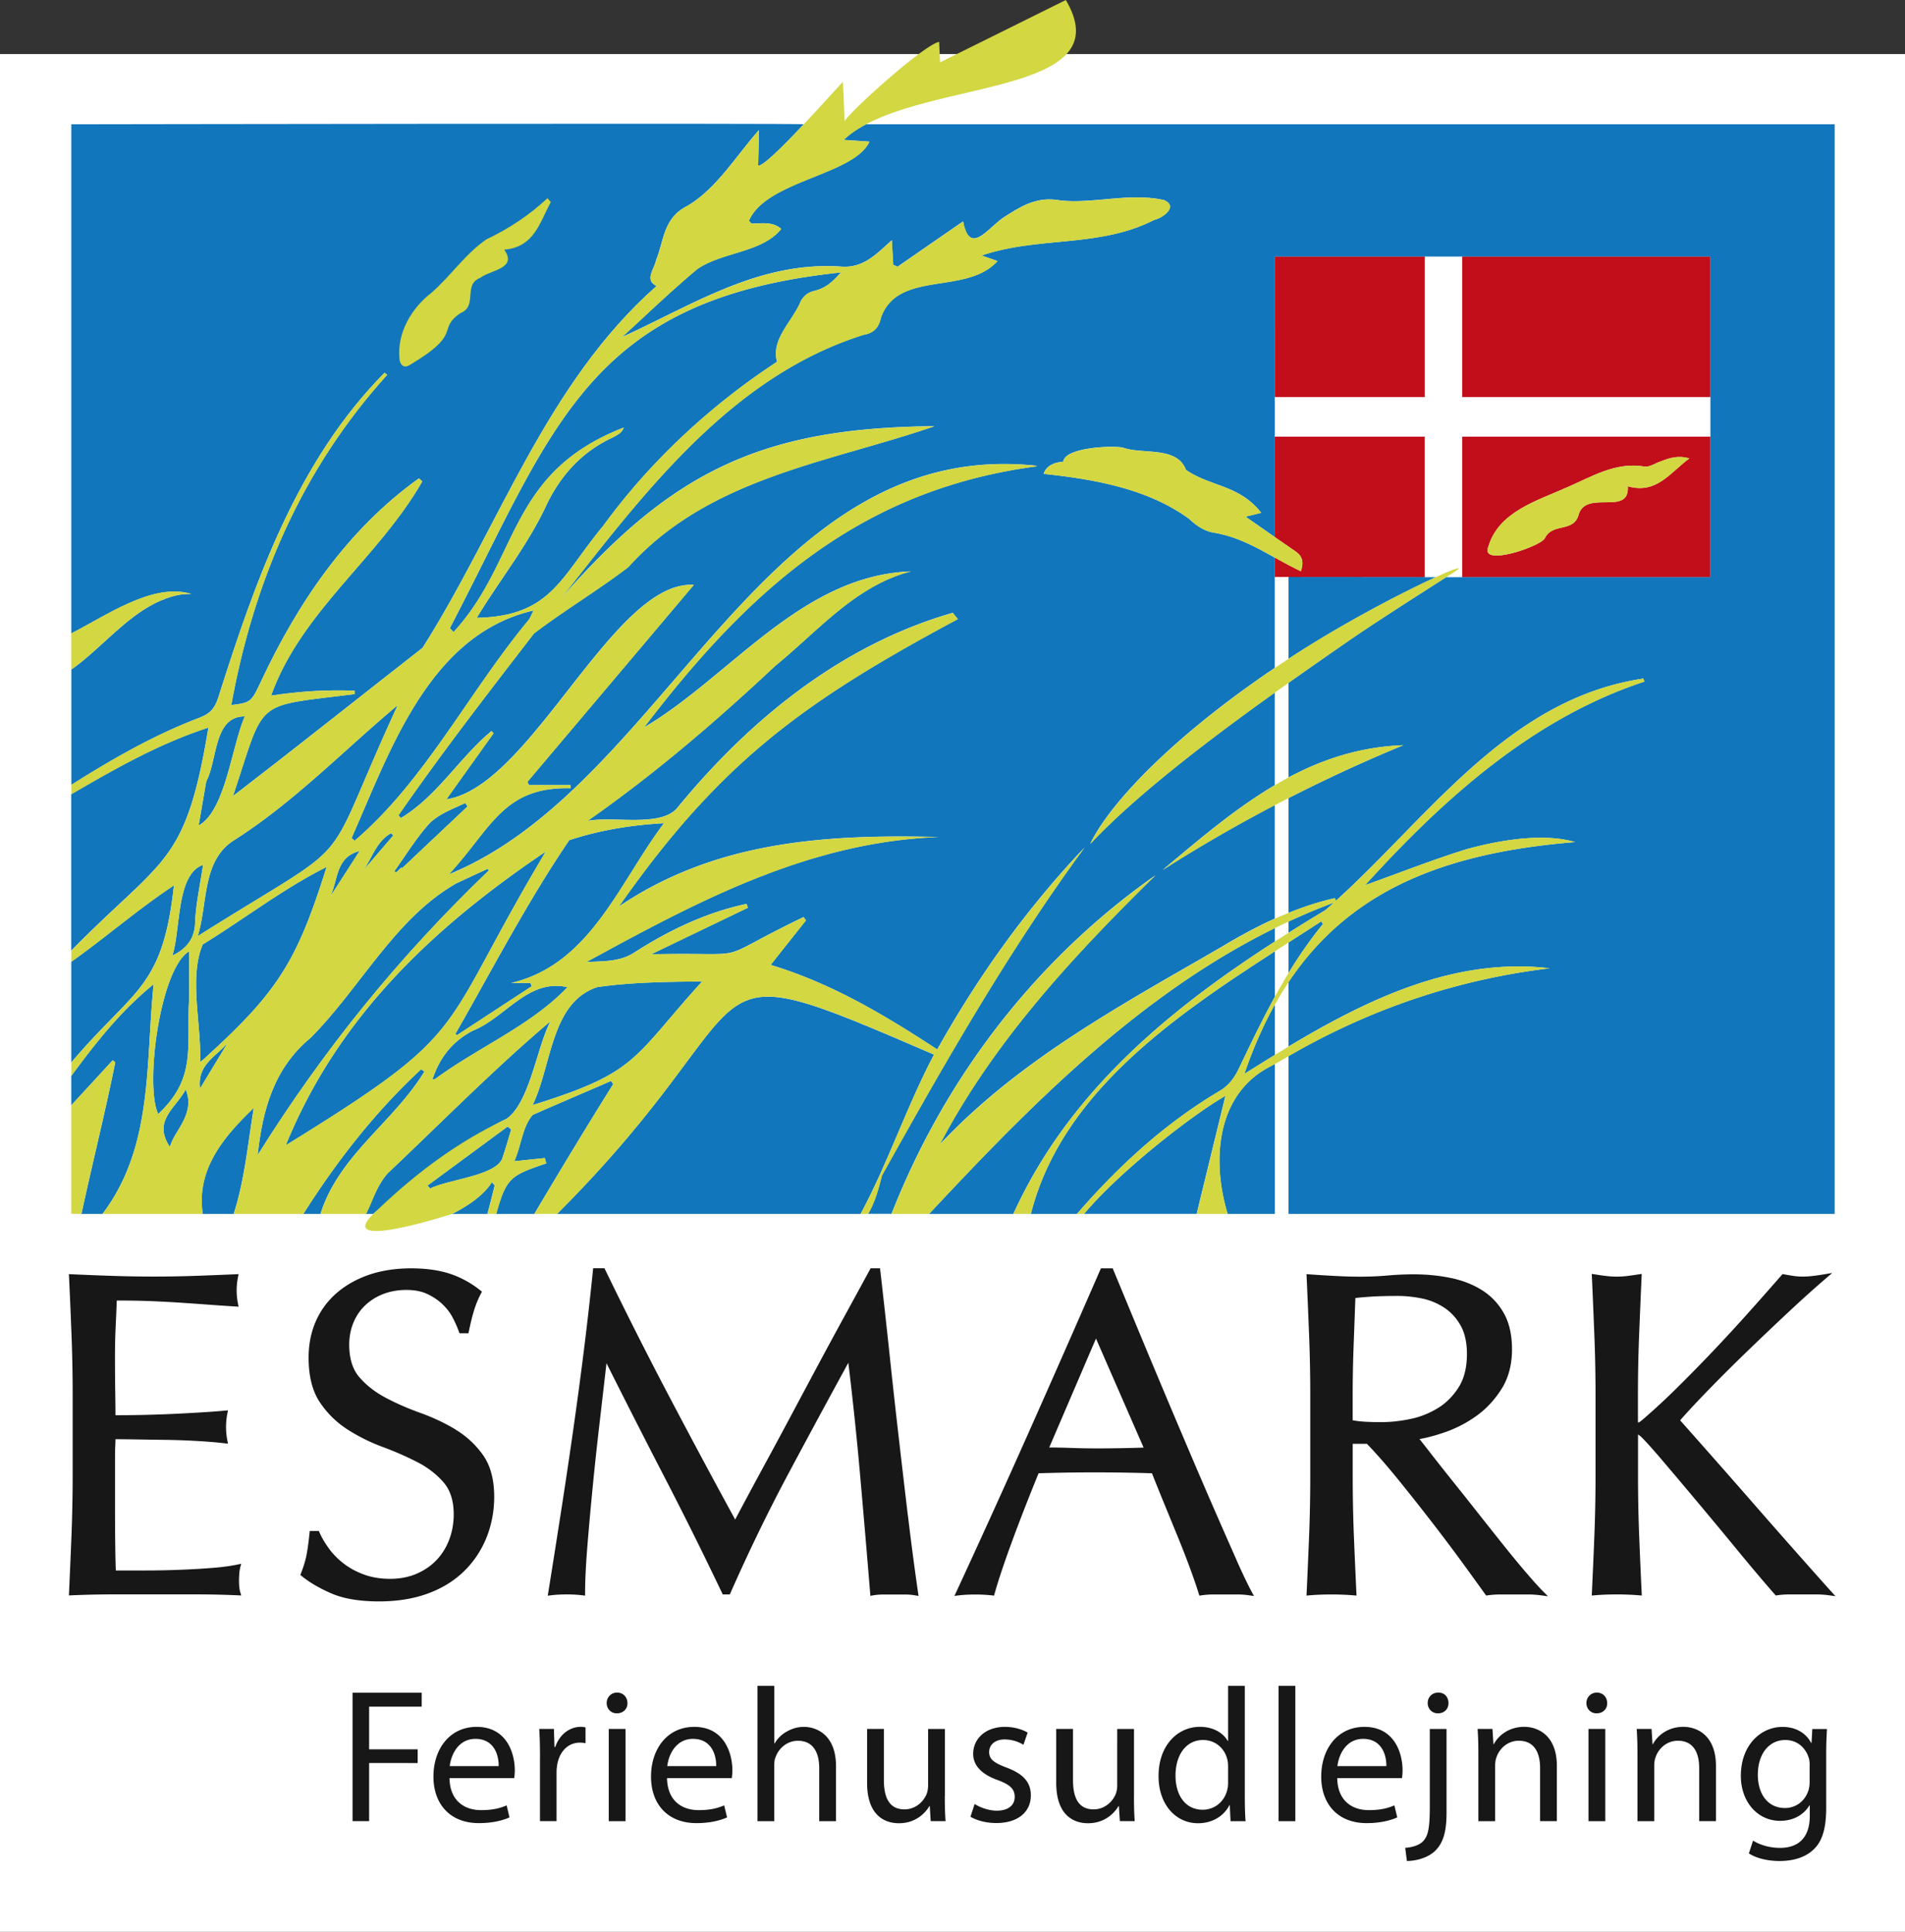 <svg xmlns="http://www.w3.org/2000/svg" viewBox="0 0 470 476.54"><rect x="0" y="0" width="470" height="476.54" fill="#333333" stroke="none"/><defs><style>.cls-1{fill:#d2d742}.cls-3{fill:#171717}.cls-4{fill:#fff}.cls-5{fill:#1176bb}</style></defs><path class="cls-4" d="M0 13.34h470v463.2H0z" id="Hvid_baggrund" data-name="Hvid baggrund"/><g id="Blå_baggrund" data-name="Blå baggrund"><path class="cls-5" d="M137.43 299.45h74.89c6.86-12.73 11.26-26.33 18.11-39.3-63.79-27.52-37.86-15.77-93 39.3Z"/><path class="cls-5" d="M213.66 30.66c-.49.26-.96.53-1.43.81-.08.05-.16.1-.24.14-.45.27-.89.55-1.31.84h-.01a28.34 28.34 0 0 0-1.45 1.1c-.38.31-.74.62-1.09.95l6.38.43c-3.92 8.33-25.38 9.5-29.75 19.5.21.23.42.47.63.71 2.58-.01 5.23-.54 7.34 1.32-4.74 5.94-14.75 5.66-20.81 9.99-6.36 5.33-12.34 11.09-18.47 16.7 17.67-8.05 33.93-18.84 54.29-17.38 5.48.31 8.52-3.2 12.29-6.51.1 2.14.24 4.25.34 6.07.37.16.7.3 1.08.46 5.32-3.7 10.66-7.38 16.16-11.18 1.64 8.71 6.16 1.5 10.16-1.08 4.16-2.65 8.05-5.16 13.81-4.09 8.28.87 17.2-2 25.66-.07 3.49 1.58-.3 4.38-2.53 4.88-13.54 6.92-28.52 3.99-42.54 8.77 1.38.48 2.6.91 3.92 1.37-7.68 8.53-24.45 2.1-28.73 13.89-.57 2.69-1.94 3.88-4.25 4.29-32.8 10.26-54.35 39.2-74.78 65.14 27.58-31.6 49.84-42.23 92.21-42.58-26.28 9.04-55.65 12.68-75.54 34.76-7.51 5.75-15.82 10.68-23.28 16.38-11.38 14.77-22.8 29.52-33.42 44.84l.59.68c8.94-5.35 14.42-14.86 22.36-21.46.17.19.33.36.52.54-3.82 5.33-7.64 10.68-11.65 16.3 20.9-3.13 41.25-54.15 61.04-52.9-13.85 16.42-27.46 32.51-41.06 48.6.13.26.26.5.39.75h10.22c0 .27.05.55.04.81-16.69-.43-19.57 9.99-30.02 21.25 53.98-22.02 77.27-108.11 145.05-100.79-.05 0-.07.05-.12.06.05.02.09.05.12.07-43.44 5.73-70.93 30.35-96.87 64.4 21.35-12.6 38.76-37.47 65.78-38.47-13.6 3.5-22.84 14.66-33.39 23.25-14.67 13.74-29.85 26.76-46.34 38.28 6.42-1.19 17.64 1.56 21.95-2.98 17.93-21.91 40.53-40.39 68.16-48.34.4.54.82 1.03 1.23 1.55-37.82 20.28-58.58 35.14-83.61 70.9 24.11-16.3 51.38-17.81 78.84-17.15-32.18 1.23-59.57 15.95-86.88 30.85 4.11-.25 8.29 0 11.87-2.37 8.51-5.46 17.73-9.87 27.66-11.98.08.32.24.63.34.94-7.76 3.75-15.83 7.59-23.86 11.49 26.89-.58 13.59 2.39 37.59-9.18.18.27.4.55.59.81-2.8 3.53-5.75 7.25-8.72 10.99 15.18 4.59 28.22 12.44 41.11 20.86 10.24-18.29 22.13-34.82 36.28-49.75-18.7 25.45-34.59 53.31-50.05 81.03l.08-.09c-.76 3.06-1.59 6.08-3.09 8.84-.1.19-.19.36-.28.52h5.78c10.69-27.25 27.5-51.68 49.26-70.98a176.501 176.501 0 0 1 15.84-12.52c-20.3 19.93-39.9 41.02-53.2 66.39 19.81-21.1 45.13-34.58 69.88-48.94 4.14-2.49 8.39-4.79 12.77-6.77v-28a372.43 372.43 0 0 0-27.67 16.01c8.97-7.51 17.78-15.07 27.67-20.92v-22.85c-16.75 11.99-34.53 25.59-45.54 37.35 4.58-9.61 19.59-25.9 45.54-43.43v-27.22c-.54-.3-1.09-.6-1.63-.9-.14-.08-.28-.15-.42-.23-.42-.23-.84-.45-1.26-.68-.16-.09-.33-.17-.49-.26-.55-.29-1.1-.57-1.65-.84-.03-.01-.06-.03-.09-.04-.52-.25-1.04-.49-1.56-.73l-.48-.21c-.45-.19-.9-.38-1.36-.56l-.39-.15c-.57-.22-1.15-.42-1.74-.6l-.41-.12c-.47-.14-.95-.27-1.44-.39-.17-.04-.35-.09-.52-.13-.62-.14-1.25-.27-1.89-.37-2.03-.34-4.15-1.76-5.68-3.26-10.31-7.58-23.59-9.86-36.02-11.19q.94-2.7 4.85-2.99c.38-3.53 11.97-4.01 14.63-3.5 5.01 1.81 13.4-.45 15.65 5.52 6.19 4.24 13.09 3.61 18.56 10.58l-3.87.95 3.18 2.21c1.36.95 2.7 1.89 4.04 2.82V63.32h107.42v79.03h-65.08c-7.2 4.59-17.61 11.23-23.85 15.54-4.72 3.26-9.85 6.83-15.14 10.58v23.33c8.48-4.52 17.72-7.59 28.35-7.97-9.65 3.98-19.1 8.35-28.35 13.07v28.3c3.72-1.5 7.54-2.76 11.48-3.65.08.23.14.46.21.68 23.15-20.93 42.65-49.91 75.91-54.84.06.25.11.49.19.76-27.66 9.12-49.69 29.08-68.88 50.21 8.46-3.02 16.69-6.29 25.13-8.9 8.88-2.44 19.23-3.92 26.69-1.74-31.67 2.59-55.36 11.56-70.73 34.58v15.88c19.66-11.8 41.18-22.1 64.47-19.32-22.94 2.73-44.6 10.14-64.47 21.68v38.9h134.79V30.66H213.64ZM42.52 235.73c3.39-1.62 5.51-4.08 5.61-8.14.18-4.62 1.23-9.21 1.97-14.25-6.69 2.32-5.48 16.1-7.58 22.4ZM87.19 210.47c-4.34 2.03-3.93 7.04-5.72 10.72 2.42-3.74 4.83-7.5 7.25-11.26-.57.14-1.05.33-1.53.54ZM60.4 176.72c-7.79-.05-6.68 10.91-9.57 16.12l.05-.09c-.6 3.54-1.22 7.09-1.87 10.88 6.61-3.64 8.13-19.49 11.39-26.92ZM48.82 230.9c41.26-26.01 29.31-13.64 49.31-56.96-13.25 11.08-25.35 23.68-40.01 33.09-8.41 5-6.75 15.56-9.34 23.91 0 0 .03-.01.04-.04ZM39.03 274.81c9.48-8.89 6.98-16.4 7.61-28.15.06-3.65.02-7.69 0-11.98-7.15 4.26-10.96 33.05-7.61 40.13ZM89.77 214.55c2.44-2.82 4.84-5.64 7.27-8.47-.2-.19-.39-.37-.58-.54-3.48 1.95-4.61 5.87-6.69 9.01ZM41.9 282.92c.32-1.04.8-1.99 1.33-2.92 1.98-3.26 4.44-6.85 2.59-11.24-2.52 4.69-8.2 7.68-3.91 14.16ZM103.9 263.76c-11.33 10.51-20.73 22.53-29.07 35.69h4.23c4.61-14.56 17.98-22.56 25.64-35.12-.28-.19-.53-.38-.8-.57ZM135.81 251.91c-13.73 11.6-26.66 24.74-39.8 37.17-2.81 2.58-5.7 10.37-5.7 10.37h1.76s20.45-17.66 32.86-23.44c5.75-4 7.39-17.29 10.87-24.1ZM32.2 247.89c-3.61 3.57-6.9 7.43-10.03 11.44-1.56 2-3.09 4.04-4.59 6.09v7.24c1.74-1.89 3.46-3.76 5.17-5.61 1.7-1.85 3.39-3.68 5.06-5.5.2.16.43.34.63.51-.63 3.13-1.3 6.25-1.99 9.37-2.07 9.35-4.34 18.66-6.36 28.02h5.19c12.54-16.51 10.61-36.99 12.62-56.67a79.189 79.189 0 0 0-5.69 5.12ZM50.01 299.45h7.64c2.73-8.48 3.5-17.41 4.96-26.16-7.51 7.21-14.23 15.2-12.6 26.16ZM38.83 213.7c.1-.11.19-.22.29-.34.55-.64 1.07-1.29 1.57-1.95.16-.21.31-.42.47-.63.7-.96 1.36-1.96 1.97-3 .38-.64.74-1.28 1.09-1.97.5-.97.97-1.99 1.42-3.08.68-1.63 1.31-3.42 1.91-5.41.2-.66.4-1.35.59-2.06.39-1.42.76-2.93 1.13-4.56.34-1.49.67-3.09.99-4.78.21-1.08.41-2.18.62-3.34.18-1 .35-2.03.53-3.1-6 1.94-11.75 4.47-17.36 7.3-2.17 1.1-4.32 2.25-6.45 3.42-3.38 1.86-6.72 3.78-10.03 5.72v38.58c.71-.72 1.4-1.42 2.08-2.1 8.72-8.7 14.73-13.59 19.17-18.72ZM32.42 246.16c.07-.08.14-.15.2-.23 1.31-1.49 2.49-2.99 3.55-4.6.17-.26.33-.52.5-.78.26-.43.52-.86.76-1.31.31-.55.6-1.12.89-1.71a34.87 34.87 0 0 0 1.61-4.01c.49-1.45.93-3.04 1.33-4.79.27-1.17.51-2.41.74-3.74s.44-2.74.63-4.25c.1-.75.19-1.53.27-2.34-3.3 2.18-6.48 4.52-9.61 6.91-5.23 3.98-10.34 8.12-15.71 11.94v24.84c4.83-5.72 8.85-9.62 12.17-13.08.95-.98 1.84-1.93 2.67-2.87ZM56.24 257.14c-2.67 3.38-7.67 5.35-6.87 11.35 2.08-3.43 4.2-6.93 6.22-10.27.22-.37.44-.73.65-1.09Z"/><path class="cls-5" d="M49.51 176.91c2.5-.95 3.53-2.42 4.32-4.8 9.11-28.69 19.4-58.28 41.04-80.16.22.17.42.35.64.52-21.12 23.32-32.97 51.18-38.45 81.45 4.97-.56 5.01-.95 7.35-5.87 9.09-19.4 21.3-37.43 38.95-50.06.27.25.56.5.82.75-10.76 18.84-29.86 32.05-37.3 52.85 7.13-1.08 13.57-1.47 20.6-1.22 0 .28-.01.56 0 .84-25.29 3.2-21.87.79-30 25.16 15.76-12.12 31.12-24.34 46.77-36.57 18.96-29.88 30.35-65.07 57.74-89.26-3.12-1.46-.52-4.19-.1-6.45 1.97-4.76 1.67-10.34 7.79-13.36 7.2-4.26 12.21-12.69 17.57-18.65l-.21 8.8c.08 0 .17-.01.28-.04.04-.01.08-.04.12-.05.08-.03.15-.06.24-.11.05-.03.11-.07.17-.1.09-.05.17-.1.27-.16.07-.04.14-.1.21-.15.1-.07.19-.13.3-.21.07-.06.16-.12.24-.18.11-.09.22-.17.34-.27.08-.07.17-.14.25-.21l.38-.32.27-.24c.14-.12.28-.24.42-.37.08-.08.17-.16.26-.24.16-.15.32-.29.48-.45.08-.08.17-.16.25-.24.17-.17.35-.33.53-.5.09-.08.17-.17.26-.25.19-.18.37-.36.57-.55.08-.08.16-.15.23-.23.21-.2.41-.41.62-.62l.21-.21c.22-.22.45-.45.67-.68.06-.06.12-.12.17-.18.24-.25.48-.49.73-.75l.14-.14.78-.81c.04-.04.07-.08.11-.12.27-.28.54-.56.81-.85.02-.03.05-.05.07-.08.29-.3.57-.6.86-.91s-180.69 0-180.69 0v125.59c3.03-1.55 6.36-3.52 9.8-5.32.47-.25.94-.49 1.41-.72.93-.47 1.87-.92 2.81-1.34 1.34-.6 2.69-1.14 4.04-1.6.43-.14.86-.28 1.28-.41.96-.28 1.91-.5 2.86-.66.63-.11 1.26-.19 1.89-.23 1.88-.14 3.72 0 5.5.53-1.14 0-2.25.1-3.31.28-4.03.89-7.51 2.83-10.75 5.24-1.55 1.15-3.04 2.42-4.51 3.72-.58.51-1.15 1.03-1.72 1.54-3.04 2.76-6.04 5.59-9.29 7.88v28.44c5.09-3.22 10.25-6.32 15.54-9.16 5.3-2.83 10.73-5.39 16.39-7.52ZM131.62 150.59c-25.74 5.93-35.34 34.57-44.88 56.14.25.23.5.44.75.66 17.45-14.86 28.28-36.89 43.02-54.56.32-.45.5-1 1.11-2.24Z"/><path class="cls-5" d="M207.15 67.55c.16-.11.31-.25.5-.36-62.78 6.51-70.83 38.28-96.67 87.78.31.32.63.63.92.95 16.42-17.84 13.12-39.22 42-50.45-.52 1.39-1.53 1.75-2.67 2.42-7.49 3.43-12.75 9.17-16.28 16.42-4.61 10.07-11.71 18.77-17.32 28.1 18.44-.41 20.68-10.03 31.18-22.67 11.62-15.97 26.47-29.73 42.91-40.5-1.6-5.61 3.95-10.1 5.91-15.09 2.57-3.92 4.29-.63 9.52-6.6ZM99.24 214.14c5.37-5.08 10.75-10.15 16.12-15.22-.2-.28-.39-.55-.56-.83-3.08 1.44-6.26 2.59-8.69 4.86-3.33 3.63-5.94 7.95-8.83 11.98.15.1.3.2.44.29.44-.4.87-.81 1.3-1.21.07.04.13.09.22.14ZM140.46 207.24c-10.3 15.12-18.97 31.84-28.12 47.82.14.1.29.2.4.3 6.15-4.03 12.31-8.05 18.46-12.08-.12-.28-.21-.52-.33-.8h-4.75c19.57-4.63 26.48-24.5 37.7-39.42-8.35.47-15.98 1.77-23.35 4.18ZM173.24 242.08c-8.84.13-17.21.18-25.83 1.4-11.53 3.76-11.22 19.23-16 29.11 26.05-8.08 24.51-11.38 41.83-30.52ZM317.88 142.32v20.22c.28-.18.55-.36.83-.55 13.05-8.5 27.75-16.08 35.58-19.64l-36.4-.03ZM329.13 222.63c-3.84 1.43-7.58 3.01-11.25 4.71v2.78c3.02-1.91 6.07-3.78 9.13-5.62.71-.62 1.42-1.24 2.12-1.87ZM296.54 274.04c-1.44 1-2.97 2.1-4.54 3.27-1.4 1.05-2.85 2.16-4.3 3.31-5.07 4.01-10.32 8.54-14.68 12.84-2.1 2.08-4 4.1-5.58 5.98h27.79c2.44-10.04 4.79-19.64 7.1-29.13-1.67.96-3.64 2.23-5.8 3.72ZM306.4 268.68c-.5.62-.97 1.26-1.4 1.93-.43.67-.82 1.36-1.18 2.06s-.68 1.43-.97 2.18c-.29.74-.54 1.5-.77 2.28-.22.77-.41 1.56-.57 2.36-.16.8-.29 1.61-.39 2.43-.25 2.03-.31 4.12-.22 6.22v.12c.04.75.09 1.5.17 2.25l.06.52c.32 2.86.92 5.7 1.75 8.42h11.66v-37c-.9.48-2.04 1.1-2.53 1.39a21.331 21.331 0 0 0-5.61 4.84ZM111.5 299.45h8.74c.64-2.34 1.23-4.71 1.81-7.06-.24-.25-.48-.51-.73-.77-1.78 2.99-5.76 5.84-9.82 7.84ZM150.75 266.65c-6.44 2.8-12.91 5.53-19.33 8.37-2.57 2.95-2.8 7.53-4.55 11.44 2.84-.3 5.19-.54 7.53-.79.11.44.23.89.35 1.32-8.62 2.94-9.84 3.41-12.33 12.46h9.4c6.38-10.73 12.83-21.45 19.47-32.02-.18-.26-.34-.52-.53-.78ZM314.53 260.22v-12.44c-2.85 5.09-5.37 10.78-7.54 17.14 2.48-1.56 5-3.14 7.54-4.7ZM49.37 261.99c1-.77 1.26-1 1.96-1.71 17.66-16.07 22.09-23.76 29.26-46.43-10.68 5.34-20.33 12.84-30.57 19.12-3.46 8.08-.3 19.84-.65 29.02ZM317.88 240.06c2.56-4.2 5.35-8.26 8.5-12.1-.12-.23-.26-.47-.39-.7-2.64 1.73-5.36 3.47-8.11 5.24v7.56ZM106.7 266.22c.34-.03.57 0 .7-.08 10.56-7.8 23.58-13.13 32.6-22.62-9.69-2.22-15.29 7.54-23.42 10.76-4.94 2.61-8.06 6.52-9.87 11.94ZM134.65 210.06c-27.52 18.55-51.21 40.63-64.14 72.46 46.93-28.95 36.88-26.79 64.14-72.46Z"/><path class="cls-5" d="M305.01 240.91c-22.27 14.94-44.13 32.68-50.69 58.54h11.36c.76-.87 1.52-1.74 2.3-2.59 1.09-1.22 2.2-2.42 3.33-3.61 1.42-1.5 2.87-2.98 4.34-4.43.74-.73 1.49-1.45 2.24-2.16 1.29-1.22 2.59-2.41 3.92-3.58.18-.16.36-.31.54-.47 3.55-3.1 7.25-6.02 11.14-8.73 2.4-1.67 4.87-3.26 7.42-4.77 2.34-1.37 3.7-3.32 4.86-5.77 2.8-5.89 5.64-11.78 8.78-17.49v-11.19c-1.58 1.02-3.16 2.05-4.75 3.09-1.59 1.04-3.18 2.09-4.77 3.16ZM120.63 214.7c-.11-.12-.24-.24-.36-.37-2.59 1.2-5.2 2.39-7.77 3.61-15.15 8.69-23.65 25.82-35.86 38.06-9.1 7.51-11.86 17.81-13.08 28.94 16.36-26.15 34.8-48.86 57.06-70.24ZM123.83 286.01c.84-2.43 1.56-4.92 2.29-7.39-.29-.25-.59-.49-.88-.73-6.59 4.85-13.18 9.72-19.77 14.56.22.25.44.49.65.73 4.47-2.22 15.63-3.09 17.71-7.17Z"/><path class="cls-5" d="M299.36 237.37c-.98.61-1.96 1.23-2.93 1.85a205.509 205.509 0 0 0-10.62 7.34c-1.18.87-2.36 1.74-3.53 2.64-1.43 1.09-2.84 2.2-4.25 3.33-1.72 1.37-3.42 2.77-5.1 4.18-5.83 4.9-11.49 10.04-17.01 15.34-1.64 1.57-3.26 3.16-4.87 4.75-.84.83-1.68 1.67-2.52 2.51l-.02.02c-1.6 1.61-3.19 3.22-4.78 4.85-4.91 5.04-9.73 10.15-14.51 15.27H250c.42-.93.86-1.85 1.3-2.76 0-.01.01-.02.02-.04 12.42-25.48 32.93-43.91 55.78-59.48 2.45-1.67 4.93-3.31 7.42-4.91v-3.32c-2.09 1.03-4.15 2.09-6.18 3.2-3.05 1.66-6.05 3.41-8.99 5.23Z"/></g><g id="Dannebrog_HVID" data-name="Dannebrog HVID"><path class="cls-4" d="M360.75 97.93V63.32h-9.23v34.61h-36.98v9.8h36.98v34.62h2.77c4.96-2.26 7.16-2.92 4.39-1.15-.57.36-1.18.75-1.8 1.15h3.88v-34.62h61.2v-9.8h-61.2ZM317.88 196.9c-1.12.57-2.24 1.14-3.35 1.73v28c1.11-.5 2.22-.98 3.35-1.43v-28.3ZM317.88 168.47c-1.11.79-2.23 1.58-3.35 2.39v22.85c1.11-.65 2.22-1.3 3.35-1.91v-23.33ZM314.53 260.22c1.11-.68 2.23-1.36 3.35-2.03v-15.88a83.13 83.13 0 0 0-3.35 5.48v12.44ZM317.88 240.06v-7.56c-1.11.71-2.23 1.44-3.35 2.16v11.19c1.08-1.95 2.19-3.89 3.35-5.79ZM314.53 262.45v37h3.35v-38.9c-.72.42-1.44.83-2.16 1.26-.15.09-.63.35-1.19.65ZM317.88 142.35v-.03h-3.35v22.46c1.1-.74 2.21-1.48 3.35-2.23v-20.19ZM317.88 227.34c-1.12.52-2.24 1.06-3.35 1.6v3.32a381.4 381.4 0 0 1 3.35-2.14v-2.78Z"/></g><path d="M351.52 97.93h-36.98V63.32h36.98v34.61Zm9.23-34.61v34.61h61.2V63.32h-61.2Zm61.2 44.41v34.62h-61.2v-34.62h61.2Zm-5.16 5.36c-2.79-.83-4.9-.11-6.95.69-1.29.39-2.77 1.48-4.04 1.32-7.2-1.26-13.17 2.55-19.21 5.13-7.46 3.34-16.86 6.01-19.39 14.63-2.22 5.14 13.16-.15 13.95-2.13 1.92-3.89 7.23-1.23 8.37-5.94 2-6.02 12.6.59 12.08-6.84 7.09 2.01 10.41-3.34 15.18-6.87Zm-102.26-5.36v24.77c1.67 1.16 3.34 2.32 5.06 3.49 1.7 1.16 2.14 2.6 1.36 4.92-2.21-1.04-4.32-2.21-6.42-3.36v4.77l36.98.03v-34.62h-36.98Z" style="fill:#c10e1a" id="Dannebrog_RØD" data-name="Dannebrog RØD"/><g id="Hjælme"><path class="cls-1" d="M317.88 162.54c-1.14.75-2.25 1.49-3.35 2.23-25.95 17.54-40.95 33.83-45.54 43.43 11.01-11.76 28.79-25.36 45.54-37.35 1.12-.8 2.24-1.6 3.35-2.39 5.29-3.75 10.42-7.31 15.14-10.58 6.24-4.31 16.65-10.96 23.85-15.54.62-.4 1.23-.78 1.8-1.15 2.78-1.77.58-1.12-4.39 1.15-7.82 3.57-22.53 11.15-35.58 19.64-.28.18-.55.36-.83.55ZM27.8 261.55c-3.35 3.64-6.74 7.32-10.22 11.11v26.78h2.5c2.69-12.48 5.82-24.87 8.35-37.39-.19-.17-.43-.35-.63-.51ZM47.16 146.49c-9.49-2.81-20.75 5.25-29.58 9.76v8.91c8.68-6.11 15.53-16.02 26.28-18.38 1.06-.18 2.17-.28 3.31-.28ZM381.16 132.74c1.92-3.89 7.23-1.23 8.37-5.94 2-6.02 12.6.59 12.08-6.84 7.09 2.01 10.41-3.34 15.18-6.87-2.79-.83-4.9-.11-6.95.69-1.29.39-2.77 1.48-4.04 1.32-7.2-1.26-13.17 2.55-19.21 5.13-7.46 3.34-16.86 6.01-19.39 14.63-2.22 5.14 13.16-.15 13.95-2.13ZM262.34 113.91q-3.92.28-4.85 2.99c12.43 1.33 25.72 3.61 36.02 11.19 1.53 1.5 3.64 2.91 5.68 3.26 8.23 1.28 14.45 6.14 21.76 9.57.79-2.32.34-3.76-1.36-4.92-4.15-2.83-8.06-5.6-12.28-8.53 1.27-.31 2.04-.5 3.87-.95-5.48-6.97-12.38-6.35-18.56-10.58-2.25-5.97-10.64-3.71-15.65-5.52-2.67-.52-14.26-.03-14.63 3.5ZM101.12 90.02c13.33-7.91 6.48-8.68 12.5-12.79 4.33-1.73.53-7.02 4.87-8.7 2.67-1.99 9.26-2.28 5.9-6.94 7.48-.6 8.79-6.82 11.51-11.74-.26-.31-.55-.63-.82-.96-4.54 4.22-9.53 7.52-15.07 10.15-5.36 3.69-8.79 9.07-13.67 13.27-4.83 3.72-8.4 9.86-7.79 16.12.04 1.3.93 2.66 2.58 1.58Z"/><path class="cls-1" d="M267.54 209.15c-14.15 14.94-26.04 31.46-36.28 49.75-12.89-8.42-25.93-16.26-41.11-20.86 2.96-3.74 5.92-7.47 8.72-10.99-.19-.26-.41-.54-.59-.81-24 11.57-10.71 8.61-37.59 9.18 8.03-3.9 16.1-7.74 23.86-11.49-.1-.31-.26-.62-.34-.94-9.93 2.11-19.16 6.51-27.66 11.98-3.58 2.37-7.77 2.12-11.87 2.37 27.31-14.9 54.7-29.62 86.88-30.85-27.46-.66-54.73.85-78.84 17.15 25.03-35.76 45.79-50.62 83.61-70.9-.41-.52-.83-1.01-1.23-1.55-27.62 7.95-50.23 26.43-68.16 48.34-4.3 4.54-15.52 1.79-21.95 2.98 16.49-11.52 31.68-24.54 46.34-38.28 10.55-8.59 19.78-19.76 33.39-23.25-27.02 1-44.43 25.87-65.78 38.47 25.94-34.05 53.43-58.68 96.87-64.4-.03-.02-.07-.05-.12-.07.05-.01.07-.05.12-.06-67.78-7.32-91.07 78.76-145.05 100.79 10.45-11.26 13.33-21.68 30.02-21.25 0-.26-.04-.54-.04-.81h-10.22c-.13-.24-.26-.49-.39-.75 13.6-16.09 27.21-32.18 41.06-48.6-19.79-1.25-40.14 49.78-61.04 52.9 4.01-5.62 7.83-10.96 11.65-16.3-.18-.18-.34-.35-.52-.54-7.94 6.59-13.42 16.11-22.36 21.46-.18-.23-.38-.45-.59-.68 10.61-15.33 22.03-30.07 33.42-44.84 7.47-5.7 15.77-10.63 23.28-16.38 19.89-22.09 49.26-25.72 75.54-34.76-42.37.35-64.63 10.98-92.21 42.58 20.43-25.94 41.98-54.88 74.78-65.14 2.31-.41 3.68-1.61 4.25-4.29 4.28-11.79 21.05-5.36 28.73-13.89-1.32-.46-2.55-.89-3.92-1.37 14.02-4.79 29-1.86 42.54-8.77 2.23-.5 6.02-3.3 2.53-4.88-8.46-1.93-17.37.94-25.66.07-5.76-1.08-9.65 1.44-13.81 4.09-4 2.58-8.51 9.79-10.16 1.08-5.5 3.8-10.84 7.48-16.16 11.18-.38-.16-.71-.3-1.08-.46-.09-1.82-.24-3.94-.34-6.07-3.77 3.3-6.81 6.82-12.29 6.51-20.36-1.46-36.62 9.33-54.29 17.38 6.13-5.6 12.11-11.36 18.47-16.7 6.05-4.33 16.06-4.05 20.81-9.99-2.11-1.86-4.76-1.33-7.34-1.32-.21-.24-.42-.49-.63-.71 4.38-9.99 25.84-11.16 29.75-19.5l-6.38-.43c16.15-15.37 69.37-9.81 54.8-34.52-7.73 3.83-23.3 11.55-31.03 15.38l-.22-5.05c-3.45.46-22.03 17.13-23.31 19.56l-.44-9.67c-.88.71-18.45 20.83-20.9 20.67l.21-8.8c-5.36 5.95-10.36 14.39-17.57 18.65-6.12 3.02-5.82 8.6-7.79 13.36-.43 2.26-3.02 4.99.1 6.45-27.38 24.19-38.78 59.37-57.74 89.26-15.66 12.23-31.01 24.45-46.77 36.57 8.12-24.37 4.7-21.96 30-25.16v-.84c-7.03-.25-13.48.13-20.6 1.22 7.44-20.8 26.54-34.01 37.3-52.85-.27-.25-.55-.49-.82-.75-17.65 12.63-29.85 30.66-38.95 50.06-2.34 4.92-2.38 5.32-7.35 5.87 5.48-30.27 17.33-58.13 38.45-81.45-.22-.17-.43-.34-.64-.52-21.64 21.89-31.93 51.47-41.04 80.16-.78 2.39-1.82 3.86-4.32 4.8-11.31 4.26-21.75 10.24-31.93 16.68v2.34c10.83-6.33 21.84-12.57 33.84-16.45-5.64 34.17-11.14 31.9-33.84 55.03v2.75c8.59-6.12 16.53-13.03 25.32-18.85-2.78 25.71-9.94 25.46-25.32 43.69v3.31c6.02-8.22 12.33-16.17 20.31-22.65-2.01 19.68-.08 40.16-12.62 56.67h24.75c-1.63-10.97 5.09-18.95 12.6-26.16-1.46 8.75-2.23 17.68-4.96 26.16h17.18c8.34-13.16 17.73-25.18 29.07-35.69.27.19.52.38.8.57-7.66 12.56-21.03 20.56-25.64 35.12h11.26c1.83-3.53 2.89-7.78 5.7-10.37 13.14-12.43 26.06-25.57 39.8-37.17-3.48 6.81-5.12 20.1-10.87 24.1-12.41 5.78-23.11 13.96-32.86 23.44s19.43 0 19.43 0c4.06-2 8.05-4.85 9.82-7.84.24.26.49.52.73.77-.58 2.36-1.17 4.72-1.81 7.06h2.17c2.49-9.05 3.71-9.53 12.33-12.46-.11-.43-.24-.88-.35-1.32-2.34.25-4.69.49-7.53.79 1.75-3.9 1.98-8.48 4.55-11.44 6.43-2.84 12.9-5.57 19.33-8.37.18.26.35.52.53.78-6.64 10.57-13.09 21.29-19.47 32.02h5.61c55.14-55.07 29.22-66.82 93-39.3-6.86 12.97-11.25 26.57-18.11 39.3h1.88c1.68-2.88 2.56-6.1 3.37-9.35 0 0-.08.08-.08.09 15.47-27.73 31.35-55.59 50.05-81.03Zm-143.71 76.86c-2.08 4.08-13.24 4.95-17.71 7.17-.21-.25-.43-.48-.65-.73 6.59-4.84 13.19-9.71 19.77-14.56l.88.73c-.74 2.47-1.45 4.96-2.29 7.39Zm39.98-82.95c-11.22 14.92-18.13 34.79-37.7 39.42h4.75c.12.28.21.52.33.8-6.15 4.02-12.31 8.05-18.46 12.08-.11-.1-.25-.2-.4-.3 9.15-15.98 17.82-32.7 28.12-47.82 7.37-2.41 15-3.71 23.35-4.18Zm-57.7-.11c2.43-2.27 5.6-3.42 8.69-4.86.17.28.36.55.56.83-5.37 5.07-10.75 10.14-16.12 15.22-.08-.05-.15-.1-.22-.14-.43.41-.86.81-1.3 1.21-.14-.09-.29-.2-.44-.29 2.89-4.03 5.5-8.34 8.83-11.98ZM207.64 67.19c-.18.11-.33.25-.5.36-5.22 5.98-6.95 2.68-9.52 6.6-1.97 4.99-7.51 9.48-5.91 15.09-16.43 10.77-31.29 24.52-42.91 40.5-10.5 12.64-12.74 22.26-31.18 22.67 5.6-9.32 12.71-18.02 17.32-28.1 3.53-7.24 8.79-12.98 16.28-16.42 1.14-.67 2.15-1.02 2.67-2.42-28.88 11.22-25.58 32.6-42 50.45-.29-.32-.61-.63-.92-.95 25.84-49.51 33.89-81.27 96.67-87.78Zm-76.02 83.4c-.62 1.25-.79 1.8-1.11 2.24-14.75 17.67-25.57 39.69-43.02 54.56-.24-.22-.5-.43-.75-.66 9.55-21.56 19.15-50.21 44.88-56.14Zm-34.58 55.49c-2.43 2.82-4.84 5.65-7.27 8.47 2.09-3.14 3.21-7.05 6.69-9.01.19.17.38.35.58.54Zm-8.32 3.85c-2.43 3.76-4.83 7.51-7.25 11.26 1.79-3.68 1.39-8.69 5.72-10.72.47-.21.96-.4 1.53-.54Zm-30.6-2.9c14.66-9.41 26.76-22 40.01-33.09-20 43.33-8.05 30.95-49.31 56.96 0 .02-.03.04-.04.04 2.58-8.35.93-18.91 9.34-23.91Zm-7.29-14.18c2.89-5.22 1.78-16.17 9.57-16.12-3.26 7.43-4.78 23.28-11.39 26.92.65-3.79 1.27-7.34 1.87-10.88l-.05.09ZM43.23 280c-.52.93-1 1.89-1.33 2.92-4.29-6.49 1.4-9.47 3.91-14.16 1.85 4.39-.61 7.98-2.59 11.24Zm3.41-33.33c-.63 11.75 1.87 19.26-7.61 28.15-3.35-7.08.46-35.87 7.61-40.13.02 4.29.06 8.33 0 11.98Zm-4.12-10.94c2.1-6.3.89-20.08 7.58-22.4-.73 5.05-1.78 9.63-1.97 14.25-.1 4.06-2.23 6.53-5.61 8.14Zm13.06 22.49c-2.02 3.34-4.14 6.83-6.22 10.27-.8-6 4.2-7.97 6.87-11.35-.22.35-.44.72-.65 1.09Zm-4.25 2.06c-.71.71-.96.94-1.96 1.71.35-9.18-2.8-20.94.65-29.02 10.24-6.27 19.88-13.78 30.57-19.12-7.16 22.67-11.6 30.36-29.26 46.43ZM76.64 256c12.22-12.24 20.71-29.37 35.86-38.06 2.57-1.21 5.18-2.4 7.77-3.61.11.12.24.25.36.37-22.26 21.37-40.7 44.09-57.06 70.24 1.21-11.13 3.98-21.43 13.08-28.94Zm-6.13 26.51c12.94-31.83 36.62-53.91 64.14-72.46-27.26 45.66-17.21 43.51-64.14 72.46Zm36.89-16.37c-.13.08-.36.05-.7.08 1.82-5.42 4.94-9.33 9.87-11.94 8.13-3.22 13.73-12.98 23.42-10.76-9.01 9.49-22.03 14.82-32.6 22.62Zm24.01 6.46c4.78-9.89 4.47-25.35 16-29.11 8.62-1.22 17-1.27 25.83-1.4-17.32 19.13-15.79 22.44-41.83 30.52ZM314.53 193.71c-9.89 5.85-18.69 13.42-27.67 20.92a373.919 373.919 0 0 1 31.02-17.74c9.25-4.73 18.7-9.09 28.35-13.07-10.63.39-19.87 3.45-28.35 7.97-1.13.61-2.24 1.26-3.35 1.91ZM405.68 168.15c-.08-.27-.13-.51-.19-.76-33.26 4.93-52.76 33.91-75.91 54.84-.07-.23-.13-.45-.21-.68-3.95.89-7.76 2.14-11.48 3.65-1.13.46-2.24.93-3.35 1.43-4.38 1.98-8.63 4.29-12.77 6.77-24.75 14.36-50.07 27.84-69.88 48.94 13.3-25.37 32.9-46.46 53.2-66.39-29.52 20.69-51.94 49.96-65.1 83.5h9.25c25.3-27.1 51.94-54.09 85.31-70.51 1.11-.55 2.23-1.08 3.35-1.6 3.67-1.7 7.41-3.28 11.25-4.71-.7.63-1.41 1.26-2.12 1.87-3.06 1.84-6.1 3.71-9.13 5.62-1.12.71-2.24 1.42-3.35 2.14-26.63 17.16-51 37.46-64.52 67.19h4.31c7.49-29.55 34.98-48.49 60.21-64.79 1.12-.72 2.24-1.44 3.35-2.16 2.75-1.77 5.47-3.52 8.11-5.24.13.23.27.47.39.7-3.15 3.84-5.94 7.9-8.5 12.1-1.16 1.9-2.27 3.84-3.35 5.79-3.14 5.71-5.98 11.6-8.78 17.49-1.17 2.45-2.53 4.39-4.86 5.77-13.58 8.01-24.98 18.57-35.21 30.34h1.77c8.4-10.05 26.01-24.02 34.9-29.13-2.31 9.49-4.66 19.09-7.1 29.13h7.64c-3.91-12.9-2.8-28.44 9.13-35.61.49-.29 1.63-.9 2.53-1.39.57-.3 1.04-.56 1.19-.65.72-.43 1.44-.84 2.16-1.26 19.88-11.53 41.54-18.94 64.47-21.68-23.29-2.79-44.81 7.52-64.47 19.32-1.12.67-2.24 1.35-3.35 2.03-2.54 1.56-5.06 3.13-7.54 4.7 2.17-6.35 4.69-12.04 7.54-17.14 1.07-1.91 2.19-3.73 3.35-5.48 15.38-23.02 39.07-31.99 70.73-34.58-7.46-2.18-17.81-.71-26.69 1.74-8.45 2.61-16.67 5.88-25.13 8.9 19.19-21.13 41.22-41.08 68.88-50.21Z"/></g><g id="Typografi_DA" data-name="Typografi DA"><path class="cls-3" d="M86.98 417.56h17.06v3.43H91.07v10.53h11.98v3.38H91.07v14.33h-4.09v-31.68ZM110.9 438.62c.09 5.59 3.67 7.9 7.8 7.9 2.96 0 4.75-.52 6.3-1.17l.7 2.96c-1.46.66-3.95 1.41-7.57 1.41-7 0-11.19-4.61-11.19-11.47s4.04-12.27 10.67-12.27c7.43 0 9.4 6.53 9.4 10.72 0 .85-.09 1.5-.14 1.93h-15.98Zm12.13-2.96c.05-2.63-1.08-6.72-5.73-6.72-4.18 0-6.02 3.85-6.34 6.72h12.08ZM133.23 433.59c0-2.68-.05-4.98-.19-7.1h3.62l.14 4.46h.19c1.03-3.05 3.52-4.98 6.3-4.98.47 0 .8.05 1.17.14v3.9c-.42-.09-.85-.14-1.41-.14-2.91 0-4.98 2.21-5.55 5.31-.09.56-.19 1.22-.19 1.93v12.12h-4.09v-15.65ZM154.8 420.1c.05 1.41-.99 2.54-2.63 2.54-1.46 0-2.49-1.13-2.49-2.54s1.08-2.58 2.58-2.58 2.54 1.13 2.54 2.58Zm-4.61 29.14v-22.75h4.14v22.75h-4.14ZM164.57 438.62c.09 5.59 3.67 7.9 7.8 7.9 2.96 0 4.75-.52 6.3-1.17l.71 2.96c-1.46.66-3.95 1.41-7.57 1.41-7 0-11.19-4.61-11.19-11.47s4.04-12.27 10.67-12.27c7.43 0 9.4 6.53 9.4 10.72 0 .85-.09 1.5-.14 1.93h-15.98Zm12.13-2.96c.05-2.63-1.08-6.72-5.73-6.72-4.18 0-6.02 3.85-6.34 6.72h12.08ZM186.9 415.87h4.14v14.19h.09a7.67 7.67 0 0 1 2.96-2.91c1.22-.71 2.68-1.17 4.23-1.17 3.05 0 7.94 1.88 7.94 9.73v13.54h-4.14v-13.07c0-3.67-1.36-6.77-5.26-6.77-2.68 0-4.79 1.88-5.55 4.14-.24.56-.28 1.17-.28 1.97v13.72h-4.14v-33.37ZM233.1 443.03c0 2.35.05 4.42.19 6.2h-3.67l-.23-3.71h-.09c-1.08 1.83-3.48 4.23-7.52 4.23-3.57 0-7.85-1.97-7.85-9.96v-13.3h4.14v12.6c0 4.32 1.32 7.24 5.08 7.24 2.77 0 4.7-1.93 5.45-3.76.24-.61.38-1.36.38-2.11V426.5h4.14v16.54ZM240.48 445.01c1.22.8 3.38 1.64 5.45 1.64 3.01 0 4.42-1.5 4.42-3.38 0-1.97-1.17-3.05-4.23-4.18-4.09-1.46-6.02-3.71-6.02-6.44 0-3.67 2.96-6.67 7.85-6.67 2.3 0 4.32.66 5.59 1.41l-1.04 3.01a8.88 8.88 0 0 0-4.65-1.32c-2.44 0-3.81 1.41-3.81 3.1 0 1.88 1.36 2.73 4.32 3.85 3.95 1.5 5.97 3.48 5.97 6.86 0 4-3.1 6.81-8.51 6.81-2.49 0-4.79-.61-6.39-1.55l1.03-3.15ZM279.77 443.03c0 2.35.05 4.42.19 6.2h-3.67l-.24-3.71h-.09c-1.08 1.83-3.48 4.23-7.52 4.23-3.57 0-7.85-1.97-7.85-9.96v-13.3h4.14v12.6c0 4.32 1.32 7.24 5.08 7.24 2.77 0 4.7-1.93 5.45-3.76.24-.61.38-1.36.38-2.11V426.5h4.14v16.54ZM307.12 415.87v27.49c0 2.02.05 4.32.19 5.88h-3.71l-.19-3.95h-.09c-1.27 2.54-4.04 4.46-7.75 4.46-5.5 0-9.73-4.65-9.73-11.56-.05-7.57 4.65-12.22 10.2-12.22 3.48 0 5.83 1.65 6.86 3.48h.09v-13.58h4.14Zm-4.13 19.88c0-.52-.05-1.22-.19-1.74-.61-2.63-2.87-4.79-5.97-4.79-4.28 0-6.81 3.76-6.81 8.79 0 4.61 2.26 8.41 6.72 8.41 2.77 0 5.31-1.83 6.06-4.94.14-.56.19-1.13.19-1.79v-3.95ZM315.44 415.87h4.14v33.37h-4.14v-33.37ZM329.92 438.62c.09 5.59 3.67 7.9 7.8 7.9 2.96 0 4.75-.52 6.3-1.17l.71 2.96c-1.46.66-3.95 1.41-7.57 1.41-7 0-11.19-4.61-11.19-11.47s4.04-12.27 10.67-12.27c7.43 0 9.4 6.53 9.4 10.72 0 .85-.09 1.5-.14 1.93h-15.98Zm12.12-2.96c.05-2.63-1.08-6.72-5.73-6.72-4.18 0-6.02 3.85-6.34 6.72h12.08ZM346.7 455.82c1.88-.14 3.53-.66 4.51-1.74 1.13-1.32 1.55-3.1 1.55-8.55V426.5h4.13v20.63c0 4.42-.7 7.29-2.73 9.35-1.83 1.83-4.84 2.58-7.05 2.58l-.42-3.24Zm10.66-35.72c.05 1.36-.94 2.54-2.58 2.54-1.55 0-2.54-1.17-2.54-2.54 0-1.46 1.08-2.58 2.63-2.58s2.49 1.13 2.49 2.58ZM364.74 432.65c0-2.35-.05-4.28-.19-6.16h3.67l.24 3.76h.09c1.13-2.16 3.76-4.28 7.52-4.28 3.15 0 8.04 1.88 8.04 9.68v13.58h-4.14v-13.11c0-3.67-1.36-6.72-5.26-6.72-2.73 0-4.84 1.93-5.55 4.23-.19.52-.28 1.22-.28 1.93v13.68h-4.14v-16.59ZM396.52 420.1c.05 1.41-.99 2.54-2.63 2.54-1.46 0-2.49-1.13-2.49-2.54s1.08-2.58 2.58-2.58 2.54 1.13 2.54 2.58Zm-4.61 29.14v-22.75h4.14v22.75h-4.14ZM403.99 432.65c0-2.35-.05-4.28-.19-6.16h3.67l.24 3.76h.09c1.13-2.16 3.76-4.28 7.52-4.28 3.15 0 8.04 1.88 8.04 9.68v13.58h-4.14v-13.11c0-3.67-1.36-6.72-5.26-6.72-2.73 0-4.84 1.93-5.55 4.23-.19.52-.28 1.22-.28 1.93v13.68h-4.14v-16.59ZM450.75 426.49c-.09 1.65-.19 3.48-.19 6.25v13.21c0 5.22-1.03 8.41-3.24 10.39-2.21 2.07-5.4 2.73-8.27 2.73s-5.73-.66-7.57-1.88l1.03-3.15c1.5.94 3.85 1.79 6.67 1.79 4.23 0 7.33-2.21 7.33-7.94v-2.54h-.09c-1.27 2.11-3.71 3.81-7.24 3.81-5.64 0-9.68-4.79-9.68-11.09 0-7.71 5.03-12.08 10.25-12.08 3.95 0 6.11 2.07 7.1 3.95h.09l.19-3.43h3.62Zm-4.27 8.98c0-.71-.05-1.32-.24-1.88-.75-2.4-2.77-4.37-5.78-4.37-3.95 0-6.77 3.34-6.77 8.6 0 4.46 2.26 8.18 6.72 8.18 2.54 0 4.84-1.6 5.73-4.23.24-.71.33-1.5.33-2.21v-4.09ZM59.26 386.65l.26-.9-.92.19c-1.79.37-3.92.66-6.35.84-2.42.19-5.05.34-7.82.45-2.74.11-5.58.17-8.44.17h-7.41c-.06-1.4-.11-3.35-.14-5.8-.04-2.75-.06-6.25-.06-10.67v-11.25c0-1.23.02-2.21.06-2.99.03-.59.05-1.15.05-1.67 1.29 0 2.94.02 4.94.05 2.31.04 4.77.08 7.39.11 2.62.04 5.25.13 7.82.28 2.61.15 4.91.34 6.84.57l.77.09-.15-.76c-.22-1.09-.33-2.2-.33-3.3 0-1.17.11-2.32.33-3.41l.15-.75-.76.07c-1.63.15-3.4.28-5.27.4-1.86.11-3.88.23-6.07.34-2.27.12-4.71.21-7.26.28-2.46.07-5.29.11-8.4.11 0-1.41-.02-3.35-.06-5.8-.04-2.8-.06-5.68-.06-8.63 0-2.78.06-5.29.17-7.47.1-2.01.19-4.16.27-6.39 3.46 0 6.47.06 8.97.17 2.63.11 5.1.25 7.32.4 2.23.15 4.35.3 6.36.45 2.01.15 4.23.3 6.66.45l.74.05-.14-.72c-.22-1.1-.33-2.21-.33-3.3s.11-2.2.33-3.3l.14-.71-.72.03c-3.41.15-6.78.28-10.11.4-6.57.22-13.61.22-20.25 0-3.37-.11-6.76-.25-10.16-.4l-.62-.03.03.62c.23 4.85.44 9.7.62 14.54.19 4.85.28 9.81.28 14.75v19.55c0 4.94-.1 9.88-.28 14.69-.19 4.81-.4 9.64-.62 14.49l-.03.62.62-.03c3.42-.15 6.89-.23 10.32-.23h20.63c3.38 0 6.8.08 10.15.23l.8.04-.23-.77c-.21-.7-.32-1.64-.32-2.79 0-.52.02-1.1.06-1.73.03-.6.12-1.15.26-1.64ZM112.36 352.6c-2.67-1.6-5.59-2.97-8.68-4.08-3.02-1.08-5.89-2.33-8.51-3.72-2.58-1.36-4.76-3.06-6.48-5.04-1.68-1.93-2.53-4.63-2.53-8.04 0-1.96.35-3.8 1.04-5.46.69-1.66 1.67-3.1 2.93-4.29 1.26-1.19 2.77-2.13 4.47-2.78 1.71-.65 3.61-.99 5.65-.99s3.78.34 5.21 1.02c1.45.69 2.72 1.55 3.77 2.57 1.05 1.02 1.89 2.13 2.5 3.32a27.81 27.81 0 0 1 1.5 3.4l.13.38h2.22l.09-.45c.45-2.17.9-3.98 1.35-5.4.44-1.4 1-2.75 1.67-4l.22-.42-.37-.29c-2.31-1.85-4.86-3.24-7.56-4.13-2.7-.89-5.93-1.33-9.61-1.33s-7.34.55-10.42 1.62c-3.08 1.08-5.77 2.61-7.97 4.54a19.657 19.657 0 0 0-5.09 6.96c-1.16 2.67-1.75 5.67-1.75 8.92 0 4.56.93 8.26 2.77 11 1.81 2.7 4.1 4.96 6.81 6.7 2.68 1.72 5.6 3.17 8.69 4.32a78.81 78.81 0 0 1 8.52 3.72c2.57 1.32 4.75 3 6.48 4.98 1.68 1.93 2.53 4.6 2.53 7.92 0 2.19-.37 4.28-1.1 6.22-.73 1.93-1.78 3.62-3.12 5.04-1.35 1.42-3 2.56-4.93 3.39-1.93.84-4.13 1.26-6.54 1.26s-4.5-.35-6.4-1.04c-1.9-.69-3.59-1.6-5.02-2.7-1.43-1.1-2.66-2.34-3.64-3.69-1-1.36-1.8-2.72-2.38-4.04l-.15-.34h-2.24l-.05.51c-.22 2.17-.47 3.97-.73 5.35-.26 1.37-.73 2.92-1.39 4.61l-.15.39.32.26c2 1.62 4.51 3.08 7.46 4.34 2.97 1.27 6.89 1.92 11.64 1.92 4.44 0 8.46-.64 11.95-1.91 3.51-1.27 6.52-3.11 8.95-5.47 2.43-2.35 4.31-5.15 5.59-8.32 1.27-3.16 1.92-6.56 1.92-10.1 0-4.26-.93-7.74-2.78-10.33a22.535 22.535 0 0 0-6.82-6.29ZM223.99 373.87c-.76-6.4-1.52-12.88-2.27-19.43-.76-6.59-1.51-13.32-2.21-20-.73-6.84-1.51-13.94-2.33-21.08l-.06-.5h-2.32l-.16.3c-1.9 3.48-3.94 7.23-6.14 11.25-2.2 4.02-4.42 8.11-6.65 12.28-2.24 4.17-4.43 8.28-6.59 12.33-2.16 4.05-4.19 7.82-6.08 11.3-1.9 3.49-3.56 6.58-5 9.26-1.15 2.16-2.09 3.91-2.8 5.26a2191.51 2191.51 0 0 1-16.25-30.32c-5.32-10.1-10.65-20.65-15.84-31.35l-.15-.32h-2.8l-.05.51c-.61 6.05-1.33 12.48-2.16 19.13-.83 6.68-1.75 13.54-2.73 20.39-.98 6.87-2.01 13.78-3.07 20.56-1.06 6.82-2.08 13.29-3.07 19.43l-.12.75.75-.09c1.17-.15 2.48-.22 3.91-.22s2.74.07 3.91.22l.64.08v-.64c0-3.02.19-6.92.57-11.6.38-4.72.84-9.8 1.36-15.1.52-5.29 1.12-10.75 1.76-16.24.57-4.9 1.1-9.49 1.59-13.76 4.78 9.54 9.58 18.96 14.28 28.04a965.61 965.61 0 0 1 14.25 28.68l.15.32h1.75l.15-.34c4.53-10.26 9.36-20.21 14.36-29.56 4.76-8.92 9.72-18.08 14.73-27.25 1.13 9.32 2.1 18.58 2.89 27.55.83 9.38 1.67 19.25 2.5 29.32l.05.62.61-.1c.86-.15 1.73-.22 2.58-.22h5.34c.85 0 1.71.07 2.58.22l.77.13-.11-.77c-.91-6.3-1.75-12.7-2.5-19.02ZM305.07 384.79c-1.55-3.48-3.29-7.44-5.23-11.87-1.93-4.43-4-9.22-6.19-14.37a3486.556 3486.556 0 0 1-13.07-31.07c-2.12-5.11-4.09-9.87-5.91-14.26l-.14-.35h-2.91l-.15.34c-5.89 13.52-11.82 26.97-17.61 40-5.79 13-11.82 26.3-17.95 39.54l-.43.92 1.01-.12c1.25-.15 2.64-.22 4.14-.22s2.89.08 4.14.22l.48.06.13-.47c.97-3.45 2.46-7.89 4.42-13.2 1.92-5.21 4.09-10.76 6.44-16.52 2.22-.07 4.41-.12 6.56-.16a461.44 461.44 0 0 1 21.41.16c.95 2.4 1.96 4.92 3.05 7.56 1.14 2.77 2.25 5.5 3.35 8.18 1.09 2.67 2.1 5.26 3 7.71.89 2.42 1.62 4.53 2.15 6.28l.14.46.48-.07c1.02-.15 2-.22 2.93-.22h6.02c.92 0 1.91.07 2.93.22l1.12.16-.54-.99c-.98-1.81-2.25-4.47-3.79-7.92Zm-22.91-27.7c-1.84.06-3.68.11-5.52.14-4.07.07-8.09.1-12.47-.06-1.85-.07-3.63-.1-5.3-.11l11.53-26.87 11.75 26.9ZM376.54 387.95c-1.73-2.03-3.6-4.3-5.56-6.75-1.97-2.46-4.01-5.04-6.13-7.72-2.12-2.69-4.17-5.27-6.14-7.73-1.97-2.46-3.75-4.71-5.34-6.75a581.14 581.14 0 0 0-3.15-4.02c1.97-.34 4.14-.93 6.47-1.75 2.72-.96 5.31-2.32 7.7-4.05 2.4-1.74 4.45-3.97 6.12-6.64 1.68-2.69 2.53-5.95 2.53-9.67 0-3.49-.65-6.45-1.94-8.8-1.29-2.34-3.07-4.27-5.3-5.71-2.21-1.43-4.82-2.47-7.75-3.09-2.91-.61-6.01-.92-9.21-.92-2.18 0-4.38.1-6.53.29-4.18.38-8.72.34-12.87.11-2.12-.11-4.28-.24-6.47-.4l-.63-.04.03.63c.23 5 .43 9.9.62 14.71.19 4.81.28 9.76.28 14.69v19.55c0 4.94-.09 9.9-.28 14.75-.19 4.85-.4 9.62-.62 14.31l-.03.65.65-.06c1.7-.15 3.55-.22 5.52-.22s3.82.08 5.52.22l.65.06-.03-.65c-.23-4.81-.44-9.62-.63-14.31-.19-4.82-.28-9.78-.28-14.75v-7.73h3.51c2.35 2.44 4.98 5.45 7.81 8.94 2.94 3.63 5.82 7.27 8.57 10.84 2.78 3.6 5.35 7.04 7.66 10.21 2.31 3.18 4.03 5.57 5.17 7.16l.2.28.34-.05c1.02-.15 2.1-.22 3.21-.22h6.7c1.12 0 2.24.07 3.33.22l1.67.22-1.19-1.19c-1.03-1.03-2.44-2.59-4.17-4.63Zm-21.76-40.63a20.76 20.76 0 0 1-6.8 2.71c-2.49.52-4.91.78-7.21.78-1.5 0-2.88-.04-4.11-.11-1.03-.06-2.02-.18-2.93-.35v-6.01c0-4.11.08-8.23.23-12.25l.44-11.9c1.11-.13 2.43-.24 3.92-.34 1.72-.11 3.93-.17 6.55-.17 1.91 0 3.9.21 5.91.61 1.97.4 3.81 1.16 5.49 2.25 1.66 1.08 3.03 2.56 4.08 4.41 1.04 1.84 1.57 4.21 1.57 7.05 0 3.29-.68 6.03-2.01 8.16-1.35 2.15-3.07 3.89-5.1 5.16ZM451.8 392.6a2346.91 2346.91 0 0 1-19.03-21.53c-6.11-7-12.25-13.96-18.25-20.71 1.97-2.25 4.43-4.88 7.32-7.84 3.04-3.12 6.29-6.35 9.65-9.59 3.31-3.19 6.69-6.4 10.05-9.54 3.31-3.09 6.33-5.8 8.96-8.05l1.55-1.33-2.01.34c-.9.15-1.8.28-2.71.39-1.59.2-3.25.24-4.84 0-.75-.11-1.54-.24-2.37-.4l-.32-.06-.21.24c-2.66 3.03-5.44 6.19-8.29 9.37-2.89 3.23-5.83 6.42-8.74 9.48-2.92 3.07-5.88 6.08-8.79 8.96-2.88 2.85-5.68 5.44-8.33 7.71-.92.82-1.21.88-1.27.88 0 0-.06-.08-.06-.34v-6.25c0-4.99.09-9.94.28-14.69.19-4.81.4-9.71.62-14.71l.03-.69-.68.11c-.98.15-1.92.28-2.82.4-1.75.22-3.57.22-5.31 0-.9-.11-1.85-.24-2.82-.4l-.69-.11.03.69c.23 5 .43 9.9.62 14.71.19 4.81.28 9.75.28 14.69v19.55c0 4.95-.09 9.91-.28 14.75-.19 4.85-.4 9.62-.62 14.31l-.03.65.65-.06c1.7-.15 3.55-.22 5.52-.22s3.82.08 5.52.22l.65.06-.03-.65c-.23-4.84-.44-9.65-.62-14.31-.19-4.79-.28-9.75-.28-14.75v-10c.06.02.33.12.96.74 1.2 1.2 3.08 3.31 5.59 6.27 2.54 2.99 5.38 6.36 8.52 10.11 3.12 3.72 6.37 7.64 9.66 11.64 3.27 3.98 6.31 7.58 9.05 10.7l.2.23.3-.04c1.02-.15 2.04-.22 3.04-.22h6.53c1.12 0 2.24.07 3.33.22l1.52.21-1.02-1.15Z"/></g></svg>
